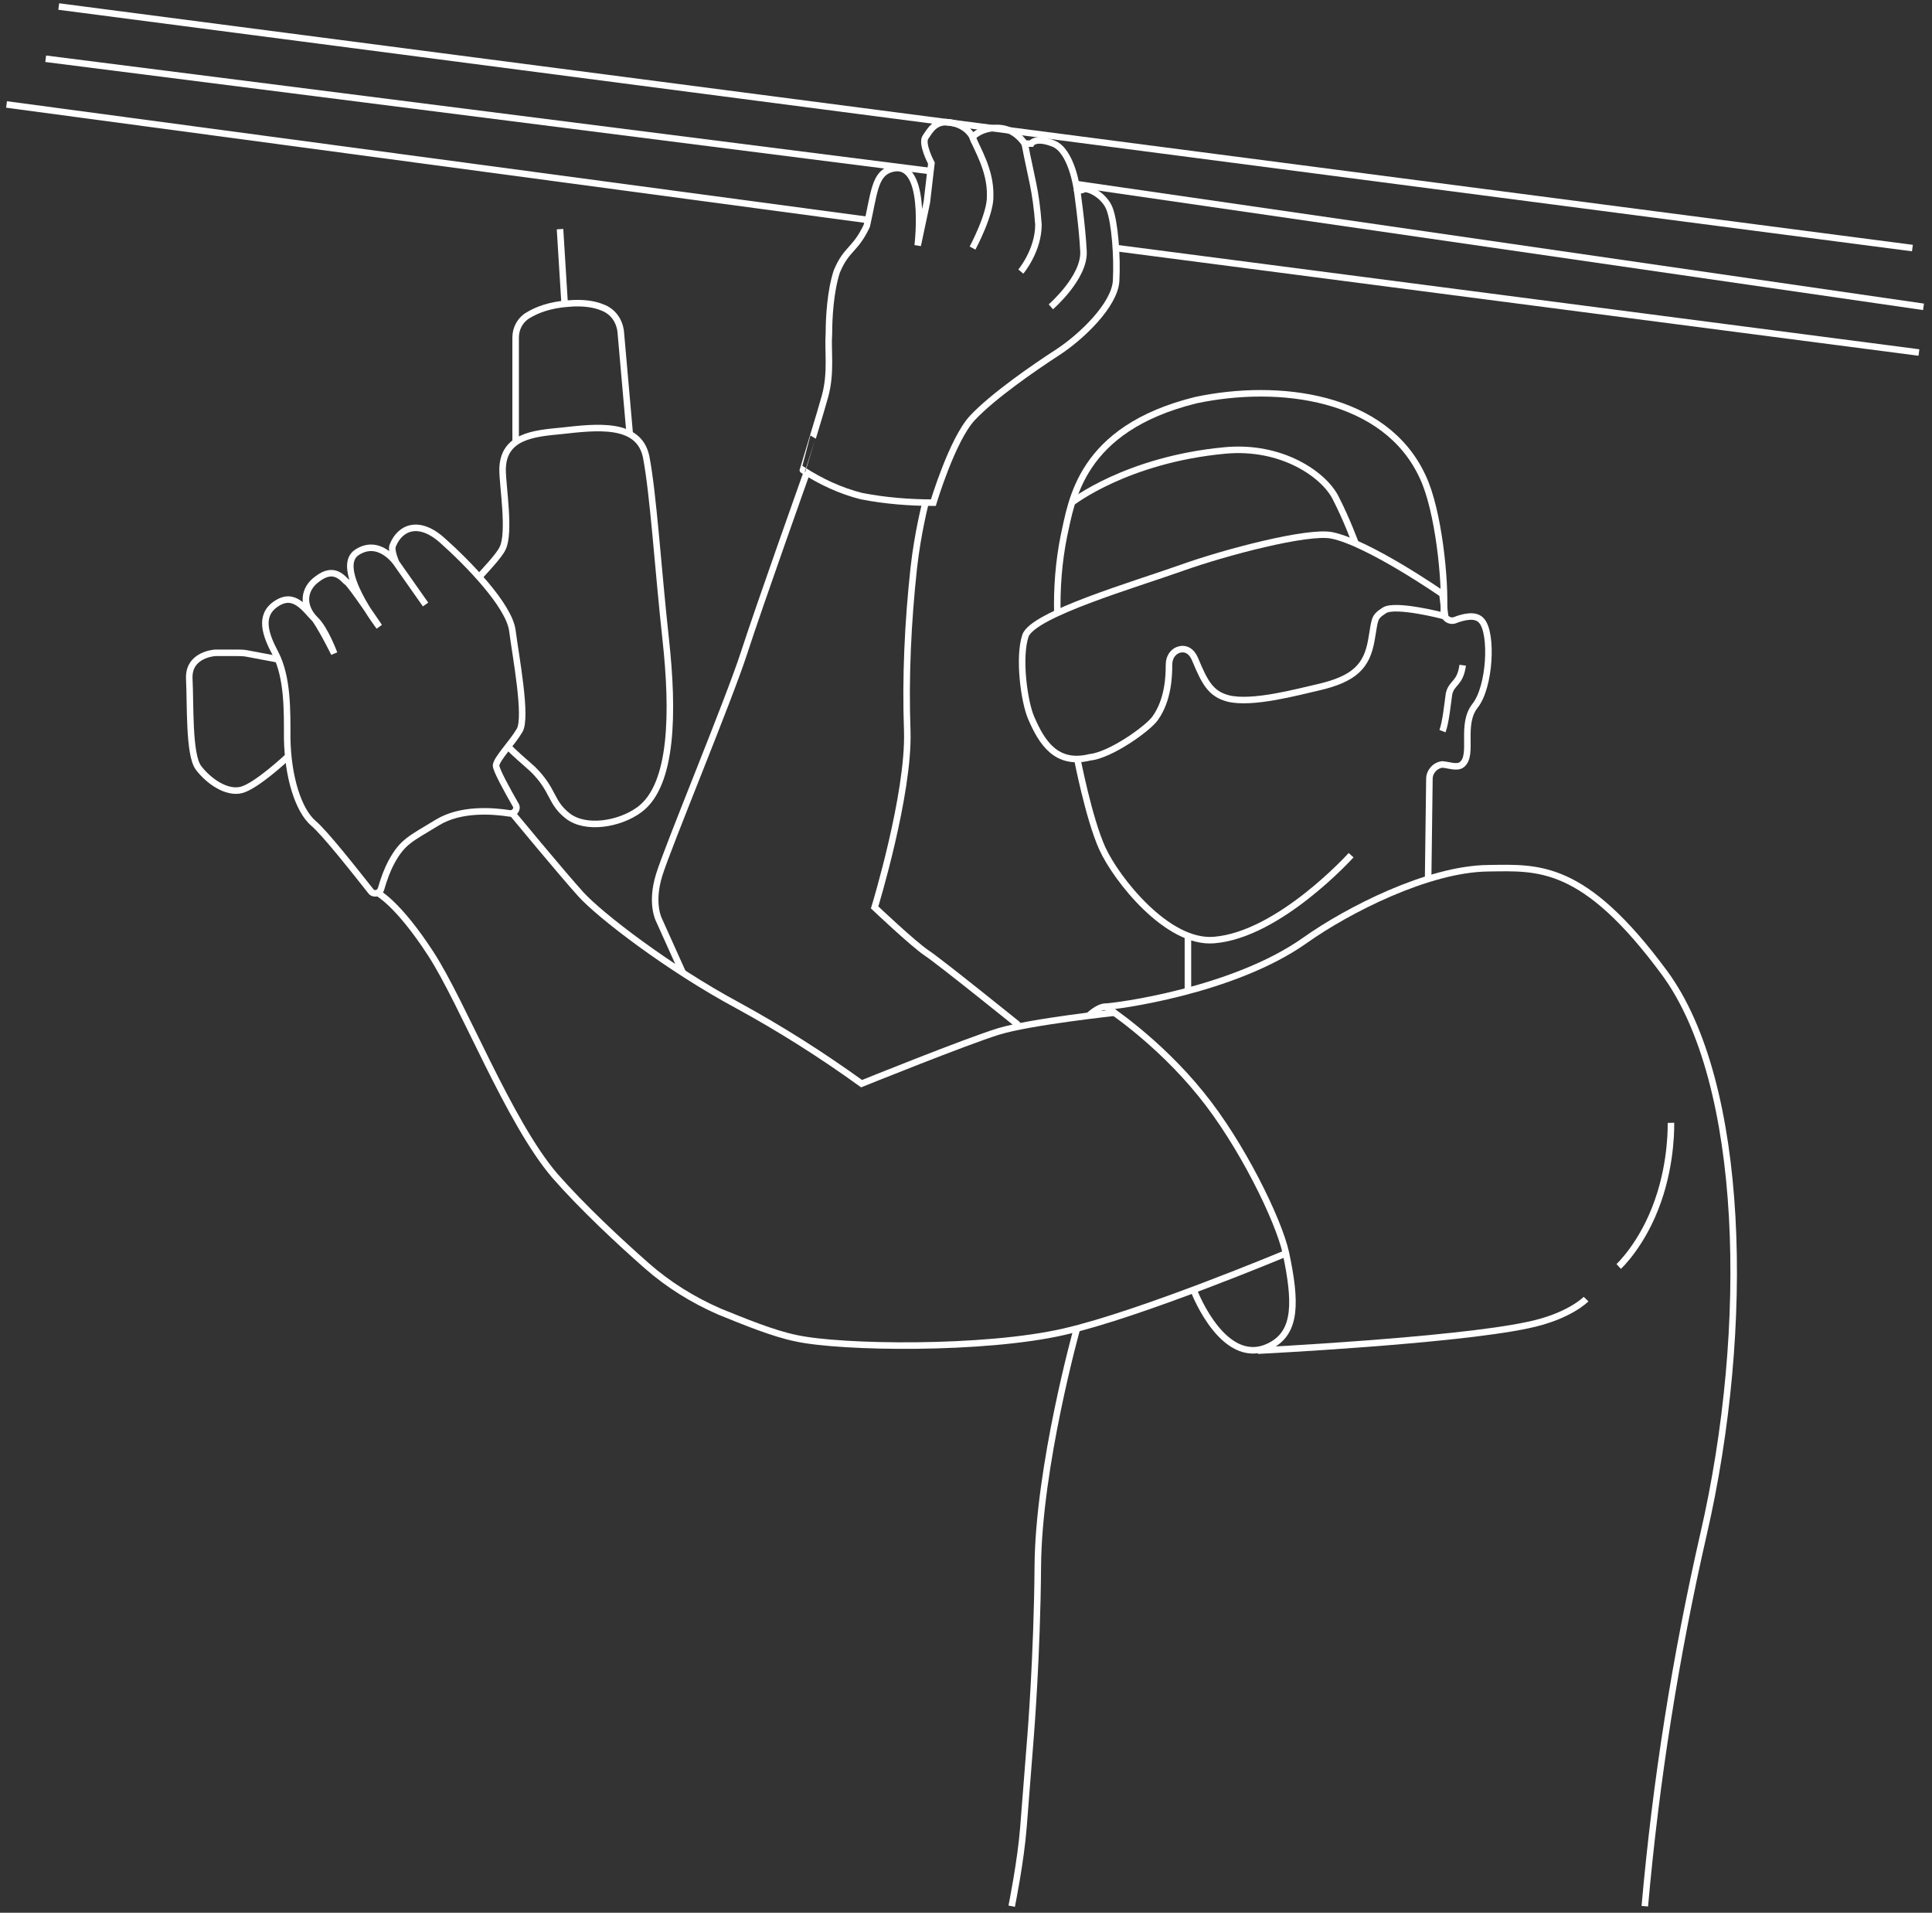 <?xml version="1.0" encoding="UTF-8"?> <!-- Generator: Adobe Illustrator 23.0.3, SVG Export Plug-In . SVG Version: 6.00 Build 0) --> <svg xmlns="http://www.w3.org/2000/svg" xmlns:xlink="http://www.w3.org/1999/xlink" id="Слой_1" x="0px" y="0px" viewBox="0 0 296 293" style="enable-background:new 0 0 296 293;" xml:space="preserve"><rect x="0" y="0" width="296" height="293" fill="#333333" stroke="none"/> <style type="text/css"> .st0{fill:none;stroke:#FFFFFF;} </style> <g id="_1"> <path id="Фигура_832" class="st0" d="M293,38L9,1"></path> <path id="Фигура_831" class="st0" d="M142.5,26.2L7,9"></path> <path id="Фигура_830" class="st0" d="M294.7,47L164.9,28.2"></path> <path id="Фигура_829" class="st0" d="M171,38l123,16"></path> <path id="Фигура_828" class="st0" d="M1,16l132,17.7"></path> <path id="Фигура_827" class="st0" d="M79,67.7v-16c0-1.4,0.7-2.7,1.9-3.4c1.3-0.8,3.3-1.6,6.2-1.8c2.3-0.2,4,0.1,5.2,0.6 c1.6,0.6,2.6,2,2.8,3.7l1.4,15.9"></path> <path id="Фигура_826" class="st0" d="M42.6,101l-4.8-0.9c-0.5-0.1-1.1-0.1-1.6-0.1H33c0,0-4.2,0.2-4,4s-0.1,11.6,1.4,13.6 s4.3,4,6.6,3.4s7-5,7-5"></path> <path id="Фигура_825" class="st0" d="M77.7,114.2c1.3,1.4,2.6,2.4,4,3.7c3.2,3.2,2.6,5,5.3,7.1s7.9,1.3,11-1 c5.1-3.8,5.2-15,4-26s-1.9-22.3-3-28c-1.1-5.4-7.6-4.6-13-4c-4.2,0.4-9,0.8-9,6c0,2.4,1.2,9.6,0,12c-0.5,1.1-2.7,3.4-3.5,4.3"></path> <path id="Фигура_824_1_" class="st0" d="M256,172c0,0,0.2,5.8-2,12c-2.3,6.6-6,10-6,10"></path> <path id="Фигура_823" class="st0" d="M164.2,77c0,0,8.4-6.6,23.5-8c8.7-0.8,15.1,3.7,16.9,7.2s3.1,7.1,3.1,7.1"></path> <path id="Фигура_822" class="st0" d="M224.1,101.9c-0.4,2.9-1.7,2.6-2.1,4.4c-0.2,1.4-0.5,4.4-1,5.7"></path> <path id="Фигура_821" class="st0" d="M221,91c0,0-11.4-7.9-17-9c-3.7-0.7-16.3,2.6-23,5c-7,2.5-22.8,7.1-23.9,10.4 s-0.2,10.1,0.9,12.6c1.6,3.7,3.8,7.3,9,6c3.1-0.3,8.9-4.4,10-6c2-2.8,2.1-6.5,2.1-8.1c0-0.9,0.3-1.7,1.1-2.2 c0.7-0.4,2.1-0.6,2.9,1.3c1.5,3.6,2.4,5.3,5.1,6c3.7,0.9,10.6-1,13.7-1.7c5.7-1.3,7.5-3.3,8.2-7.2c0.6-3.3,0.3-3.5,2-4.6 s9.3,0.9,9.3,0.9L221,91z"></path> <path id="Фигура_820" class="st0" d="M207,131c0,0-11,12.2-21,13c-7.2,0.6-15-9.4-17.1-14c-2.1-4.6-3.9-14-3.9-14"></path> <path id="Фигура_819" class="st0" d="M218.8,134.7l0.2-15.4c0-1.1,0.9-2.1,2-2.2c0,0,0,0,0,0c1.1,0.1,2.3,0.6,3,0 c1.8-1.5-0.3-6.1,2-9s2.7-11.1,1-13c-0.9-1.1-2.8-0.6-4.1-0.1c-0.8,0.3-1.7-0.3-1.7-1.2c0.3-4.8-0.8-15.6-3.2-20.7 c-5.7-12.5-22.1-14.5-34.8-11.8c-17.8,4.4-19,15.5-20.2,20.8c-0.8,4-1.1,8-1,12"></path> <path id="Фигура_818" class="st0" d="M182,151.8v-8.6"></path> <path id="Фигура_817" class="st0" d="M149,38c0,0,2.8-5.2,2.7-8c0.1-4-2.1-7.3-2.7-9"></path> <path id="Фигура_816" class="st0" d="M156.4,41.6c0,0,2.7-3.2,2.7-7.2c-0.4-5.4-1.1-7.1-2.1-12.4"></path> <path id="Фигура_814" class="st0" d="M126.4,60.7c1-3.7,0.4-6.8,0.6-9.7c0-2.2,0.2-6.3,1.2-9.4c1.5-3.6,2.8-3.2,4.6-7 c1.1-4.9,1.2-7.7,3.4-8.6c6.1-2.3,4.4,11.6,4.4,11.6L142,31l0.7-6c0,0-1.6-3-0.9-4s1.5-2.7,4-2.2S149,21,149,21s1.1-1.3,3.5-1.4 s3.8,1.4,4.5,2.4h1c0,0,0.6-1.1,3.4,0c2.8,1.1,3.6,7,3.6,7c0.3,0.2,0.7,0.2,1,0c0.7-0.3,3.2,0.9,4,3s1.2,7.3,1,11s-5.3,8.6-9,11 s-9.9,6.7-13,10s-6,13-6,13c-3.7,0-7.4-0.3-11-1c-3.2-0.8-6.2-2.2-9-4C123,72,125.9,62.6,126.4,60.7z"></path> <path id="Фигура_815" class="st0" d="M161,47c0,0,5.2-4.5,5-8.5s-1-9.5-1-9.5"></path> <path id="Фигура_813" class="st0" d="M104.6,149l-3.6-8c0,0-1.4-2.5,0-7s10.6-26.6,13-34s9.6-27.6,9.6-27.6"></path> <path id="Фигура_812" class="st0" d="M156,157c0,0-11.9-9.6-14-11s-8-7-8-7s5.3-17.3,5-27c-0.3-8.3,0.1-16.7,1-25 c0.6-5.4,1.8-10,1.8-10"></path> <path id="Фигура_811" class="st0" d="M79,123.3c0.4,0.6-0.2,1.4-0.9,1.3c-2.6-0.4-7.5-0.8-11.1,1.4c-4.1,2.5-5.3,2.9-7,6 c-0.7,1.3-1.2,2.7-1.6,4.1c-0.2,0.8-1.2,1-1.6,0.4c-2.3-2.9-7-8.9-8.8-10.4c-2.3-2-3.9-7.1-4-13c0-4.2,0.1-9.3-1.8-13 c-1.5-2.8-2.6-5.8,0.1-7.6c2.8-1.9,4.4,0.8,6,2.4c1.4,2.1,2.9,5.2,2.9,5.2s-1.4-3.8-2.9-5.2c-2.1-2.1-1.8-4.7,0.3-6.2 c2.7-2.1,4,0.1,4.6,0.5s4.9,6.8,4.9,6.8s-7-9.1-3.4-11.4c3.4-2.2,6,1.6,6,1.6l4.5,6.4l-4.5-6.4c0,0-0.9-2-0.5-2.7 c1.1-2.7,4-4,7.7-0.6c3.6,3.2,10.1,9.8,10.6,13.7s2.3,13.3,1.1,15.3s-3.4,4.2-3.6,5.3C75.9,117.8,77.8,121.2,79,123.3z"></path> <path id="Фигура_810" class="st0" d="M197,192c0,0-22.2,9.3-34,12c-12.2,2.8-34.1,2.5-41,1c-3.5-0.7-8.1-2.6-11.8-4.1 c-4.1-1.8-7.8-4.1-11.1-7c-4.1-3.6-9.9-9-14.1-13.8c-7.1-8.3-14-26.3-19-34s-8.1-9.3-8.1-9.3"></path> <path id="Фигура_809" class="st0" d="M171,155.1c0,0-13.1,1.4-18,2.9s-21,8-21,8c-6.1-4.4-12.4-8.4-19-12 c-10.6-5.7-21.1-13.8-24-17s-10.5-12.4-10.5-12.4"></path> <path id="Фигура_808" class="st0" d="M192.7,206.9c0,0,30-1.5,41.3-3.9c6.4-1.3,9-4,9-4"></path> <path id="Фигура_807" class="st0" d="M169.4,154.2c0,0,7.9,5.1,14.6,13.4c6.2,7.6,11.9,19.3,13,24.3c1.6,7.5,1.6,12-2.1,14.1 c-7.2,4.1-11.9-8.1-11.9-8.1"></path> <path id="Фигура_806" class="st0" d="M165,203.5c0,0-5.9,21.1-6,36.5c-0.1,13.6-1.1,25.9-1.1,25.9s-0.7,8.8-1.1,14 S155,292,155,292"></path> <path id="Фигура_805_2_" class="st0" d="M252,292c1.7-19.2,4.7-38.2,9-57c7.3-31.7,6.4-69.2-6-86s-19.3-16.1-27-16 c-9.2,0.1-21.5,6.4-28,11c-11.1,7.9-29.4,10.2-30.6,10.2c-1.2,0-2.6,1.4-2.6,1.4"></path> </g> <line class="st0" x1="86.5" y1="46.4" x2="85.8" y2="35.1"></line> </svg> 